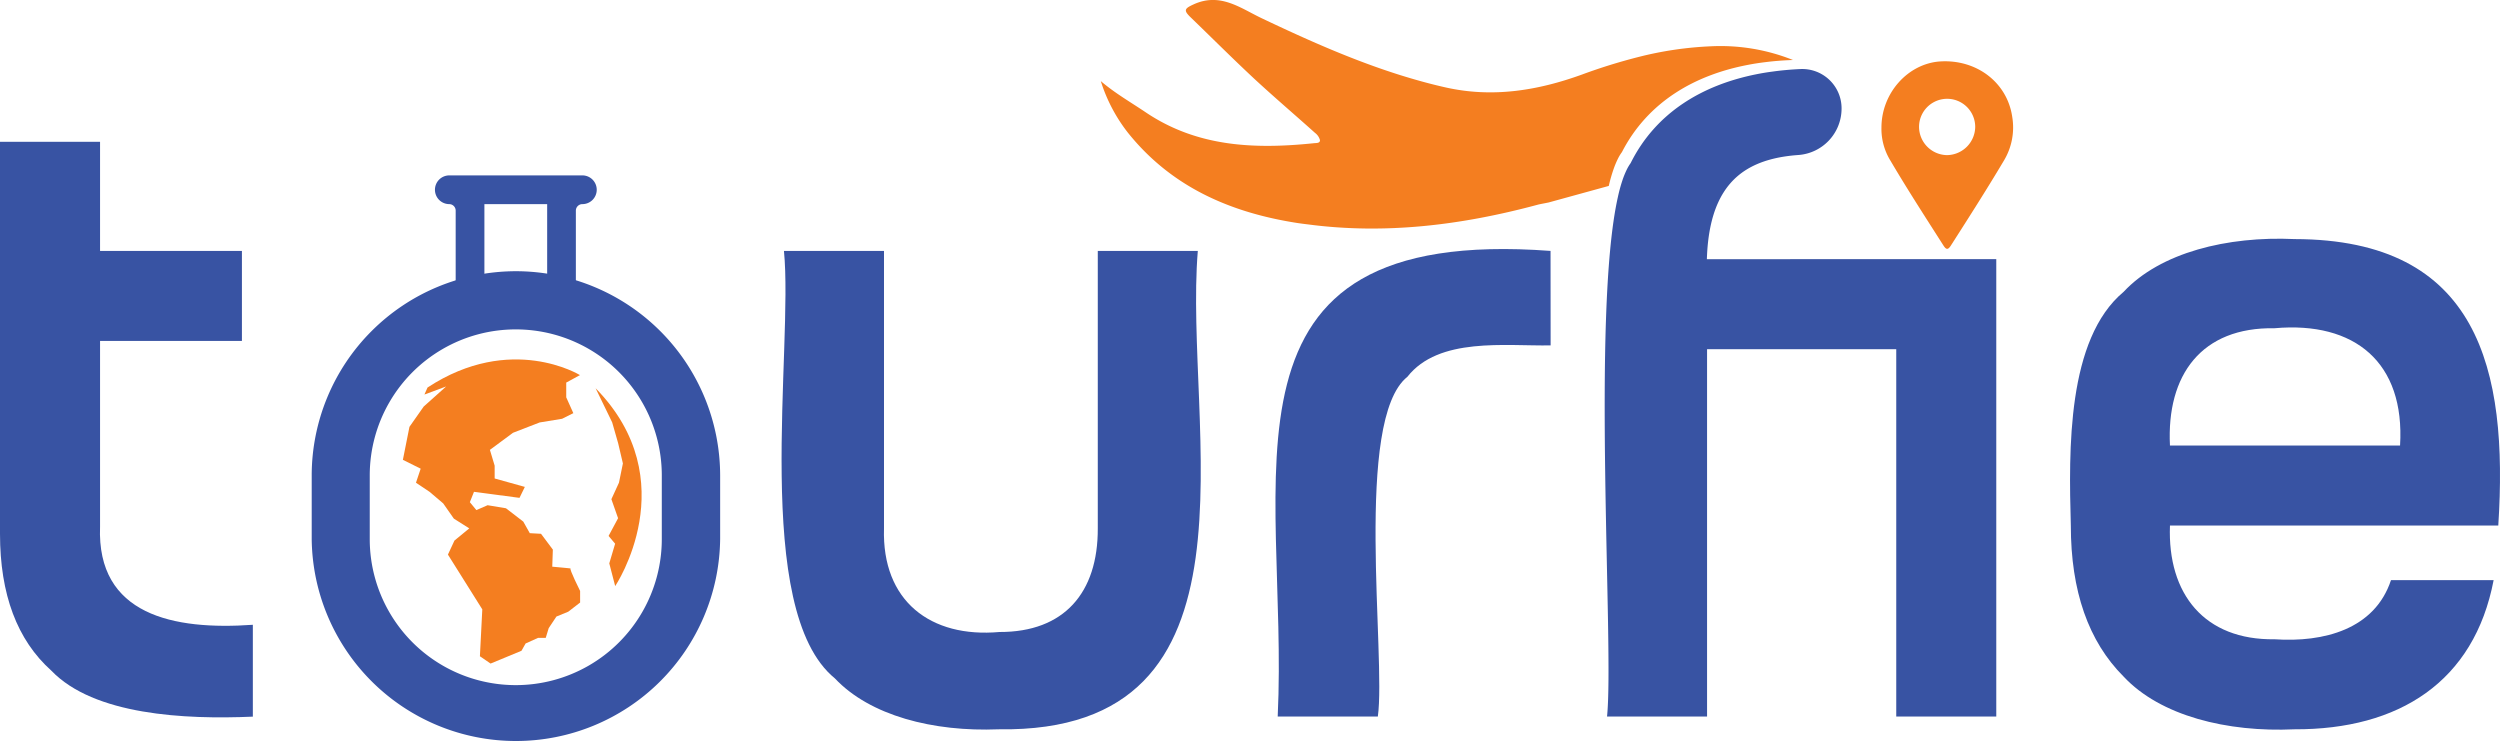 <svg xmlns="http://www.w3.org/2000/svg" viewBox="0 0 890.27 264.7"><defs><style>.cls-1{fill:#f47e20;}.cls-2{fill:#3853a3;}</style></defs><g id="Layer_2" data-name="Layer 2"><g id="Layer_1-2" data-name="Layer 1"><path class="cls-1" d="M716.58,41.66C714.81,29.3,703.75,21,690.75,21.89,679.37,22.73,670,33.19,670,45.4a21.54,21.54,0,0,0,3.22,11.84c6,10.19,12.43,20.11,18.79,30.08,1,1.56,1.62,1.84,2.73.09,6.4-10,12.83-20.07,18.91-30.29A22.86,22.86,0,0,0,716.58,41.66ZM693.31,55.24a10.11,10.11,0,0,1-9.92-10,10,10,0,0,1,20-.11A10.18,10.18,0,0,1,693.31,55.24Z"/><path class="cls-2" d="M35.63,50.49V89.36H86.15v32.06H35.63v66.07c-1.23,31.57,26.24,37,54.41,35v32.71c-24.27,1.07-56.57-.55-71.74-16.36Q0,222.47,0,190.08V50.49Z"/><path class="cls-2" d="M297.31,241.58C267.54,217.31,282.6,124,279.17,89.36H314.8v98.78c-.81,25.87,16.55,39.12,41.13,36.92,23,.07,35.09-13.95,35-36.92V89.36h35.62c-5.17,62.85,26.72,171.84-70.92,170.35C332.27,260.67,309.78,254.83,297.31,241.58Z"/><path class="cls-2" d="M552.19,123c-16.11.28-39.83-3.06-51,11.17-19.17,15.26-7.56,99.64-10.53,121H455c4.08-85.26-27.63-175.11,97.16-165.82Z"/><path class="cls-2" d="M756.23,240.93q-18.79-18.78-18.79-53.77c-.76-27.11-1.4-66.36,18.79-83.23,13.07-14,36.92-19.9,60.88-18.79,65.51.1,76.13,46.27,72.55,102H772.74C771.82,211.64,785.1,228,810,227.65c17.55,1.18,35.65-3.54,41.45-21.05H888c-6.93,36.23-33.74,53.25-70.93,53.11C793.15,260.83,769.31,254.94,756.23,240.93Zm98.45-82.27c1.8-29.61-16.14-44.32-44.69-41.77-26-.45-38.51,16.59-37.25,41.77Z"/><path class="cls-2" d="M710.89,92.27v162.9H675.27V124.35H607.9V255.17H572.28c2.55-24.6-5.56-143,3.86-185a56.87,56.87,0,0,1,1.6-5.9,31.54,31.54,0,0,1,1.63-4,16.09,16.09,0,0,1,1.31-2.18c9.09-18.24,25.85-27.82,44.55-31.6,2-.41,4-.74,6-1h0c3.3-.46,6.66-.75,10-.9h0a14,14,0,0,1,14.57,14v.08a16.59,16.59,0,0,1-15.41,16.53c-7.27.52-13.52,2.12-18.56,5.27-8.5,5.34-13.48,15.17-14,31.83Z"/><path class="cls-1" d="M638.5,21.37c-3.36.11-6.72.36-10,.78h0c-2,.24-4,.55-6,.94-18.74,3.56-35.62,13-44.92,31.08a15.21,15.21,0,0,0-1.33,2.16,32.45,32.45,0,0,0-1.68,4,55,55,0,0,0-1.67,5.88l-21.34,5.87a1.47,1.47,0,0,1-.27.06c-1.87.39-2.93.54-3.91.82-26.91,7.22-54.13,10.61-81.78,6.93-1.23-.14-2.43-.3-3.63-.48-23.8-3.7-44.83-12.81-60.33-32.18A58,58,0,0,1,392,28.88c5.09,4.35,10.74,7.57,16.09,11.18C426.45,52.39,446.87,53.17,467.88,51c.85-.09,2.24.05,2.17-1.11a4.79,4.79,0,0,0-1.74-2.55c-7.24-6.5-14.66-12.81-21.8-19.43C438.81,20.73,431.39,13.3,423.82,6c-2.42-2.37-1.92-3,1.23-4.44,9.49-4.33,16.63,1.31,24.24,4.93,16.11,7.66,32.36,14.92,49.31,20.25,5.29,1.65,10.65,3.15,16.09,4.37,16.74,3.79,32.83,1.18,48.69-4.57a198.86,198.86,0,0,1,20.07-6.24,125.92,125.92,0,0,1,25.94-3.82A69.52,69.52,0,0,1,638.5,21.37Z"/><path class="cls-2" d="M212.5,67.58h0a5.11,5.11,0,0,1-5.11,5.11h0A2.32,2.32,0,0,0,205.07,75v26.88H194.85V72.69H172.5v29.19H162.27V75A2.31,2.31,0,0,0,160,72.69h0a5.11,5.11,0,0,1-5.11-5.11h0A5.11,5.11,0,0,1,160,62.46h47.43A5.11,5.11,0,0,1,212.5,67.58Z"/><path class="cls-2" d="M183.67,96.58A72.8,72.8,0,0,0,111,169.3V192a72.73,72.73,0,0,0,145.45,0V169.3A72.81,72.81,0,0,0,183.67,96.58Zm52,95.4a52,52,0,1,1-104,0V169.3a52,52,0,0,1,104,0Z"/><path class="cls-1" d="M152.25,138l-1.11,2.5,7.74-2.88-8,7.16L145.81,152l-2.34,11.75,6.34,3.15-1.68,5,4.85,3.25,4.85,4.12,3.79,5.42,5.49,3.47-5.28,4.34-2.32,5L171.75,217l-.85,16.7,3.8,2.6,11-4.55,1.47-2.6,4.43-2h2.74l1.06-3.47,2.74-4.12,4.22-1.73,4.22-3.26v-4.12s-4-8-3.38-8-6.54-.65-6.54-.65l.21-6.08-4.21-5.63-4-.22-2.32-4.12L180.18,181l-6.54-1.09-4,1.74-2.32-2.82,1.47-3.69L185,177.29l1.9-3.9-10.75-3v-4.56l-1.69-5.63,8.22-6.08,9.49-3.68,8-1.31,4-2-2.53-5.64,0-5.25,4.89-2.66S182,118.46,152.25,138Z"/><path class="cls-1" d="M212.1,138.25,218,150.41l2.13,7.44,1.69,7.19-1.4,6.84-2.7,5.89,2.38,6.77-3.38,6.31,2.33,2.77-2.08,7,2.1,8.1S244.34,171.15,212.1,138.25Z"/></g></g></svg>